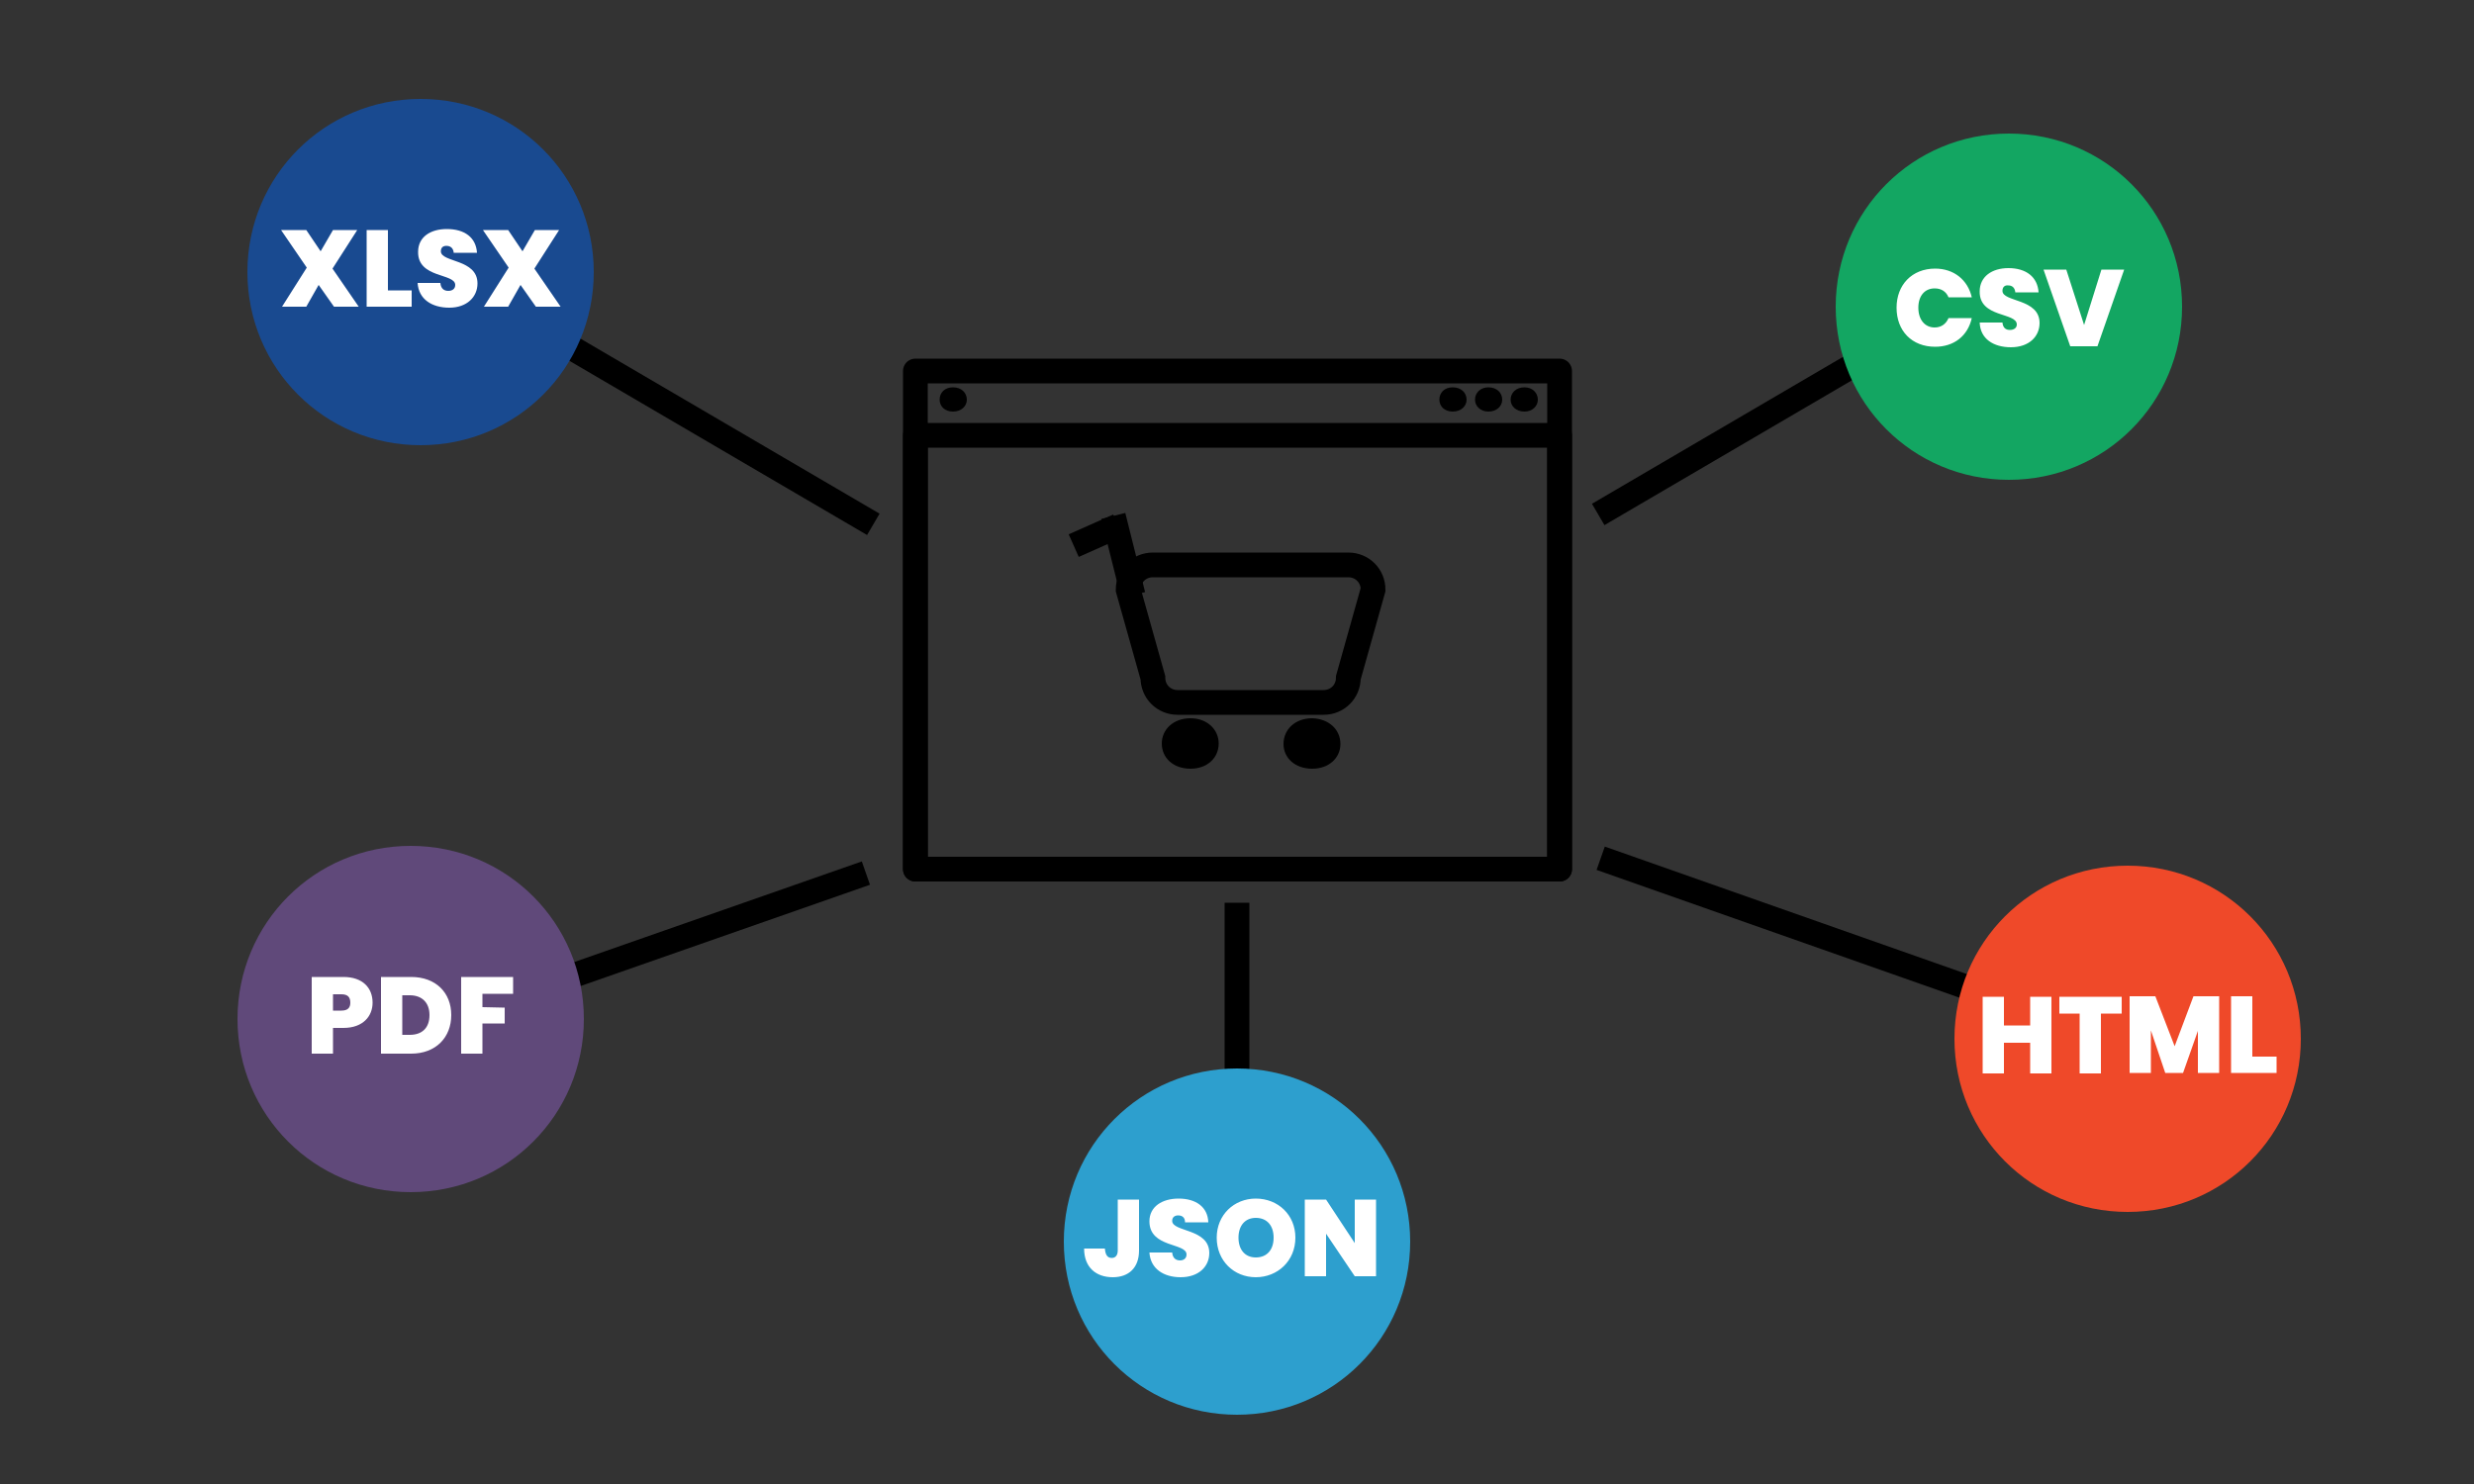 <?xml version="1.0" encoding="UTF-8"?>
<svg xmlns="http://www.w3.org/2000/svg" version="1.2" viewBox="0 0 500 300" width="500" height="300">
  <rect x="0" y="0" width="500" height="300" fill="#333333" stroke="none"/>
  <title>New Project</title>
  <style>
		.s0 { fill: none;stroke: #000000;stroke-miterlimit:100;stroke-width: 5 } 
		.s1 { fill: #194a90 } 
		.s2 { fill: #ffffff } 
		.s3 { fill: #13a662 } 
		.s4 { fill: #60497a } 
		.s5 { fill: #ef4929 } 
		.s6 { fill: #2d9fce } 
		.s7 { fill: #000000 } 
		.s8 { fill: none;stroke: #000000;stroke-linejoin: round;stroke-width: 5 } 
	</style>
  <g id="xlsx">
    <path id="line" fill-rule="evenodd" class="s0" d="m115 70l61.5 36z"></path>
    <path id="XLSX" fill-rule="evenodd" class="s1" d="m85 90c-19.4 0-35-15.6-35-35 0-19.4 15.6-35 35-35 19.4 0 35 15.6 35 35 0 19.4-15.6 35-35 35z"></path>
    <path id="XLSX" class="s2" aria-label="XLSX" d="m67.5 62h5l-5.3-7.7 5-7.8h-4.9l-2.5 4.3-2.9-4.3h-5.1l5.2 7.6-5 7.9h4.9l2.5-4.4zm6.6-15.5v15.5h9.1v-3.3h-4.8v-12.2zm22.4 10.8c0-5-7.4-4.2-7.4-6.5 0-0.8 0.5-1.1 1.1-1.1 0.8 0 1.4 0.4 1.5 1.4h4.7c-0.2-3.1-2.5-4.8-6.1-4.8-3.3 0-5.8 1.6-5.8 4.6-0.1 5.4 7.5 4.3 7.5 6.7 0 0.8-0.6 1.2-1.4 1.2-0.8 0-1.5-0.4-1.6-1.6h-4.6c0.2 3.3 2.9 5 6.4 5 3.6 0 5.7-2.2 5.7-4.9zm11.8 4.7h5l-5.3-7.7 5-7.8h-4.9l-2.5 4.3-2.9-4.3h-5.1l5.2 7.6-5 7.9h4.9l2.5-4.4z"></path>
  </g>
  <g id="csv">
    <path id="line copy 4" fill-rule="evenodd" class="s0" d="m384.5 68l-61.5 36z"></path>
    <path id="CSV" fill-rule="evenodd" class="s3" d="m406 97c-19.4 0-35-15.6-35-35 0-19.4 15.6-35 35-35 19.4 0 35 15.6 35 35 0 19.4-15.6 35-35 35z"></path>
    <path id="CSV" class="s2" aria-label="CSV" d="m383.3 62.2c0 4.7 3.1 7.9 7.8 7.9 3.8 0 6.6-2.2 7.4-5.8h-4.7c-0.5 1.2-1.5 1.9-2.8 1.9-2 0-3.3-1.6-3.3-4 0-2.4 1.3-3.9 3.3-3.9 1.3 0 2.3 0.6 2.8 1.8h4.7c-0.8-3.5-3.6-5.8-7.4-5.8-4.7 0-7.8 3.3-7.8 7.9zm28.9 3.1c0-5-7.5-4.2-7.5-6.5 0-0.8 0.5-1.2 1.2-1.1 0.7 0 1.3 0.4 1.4 1.4h4.7c-0.2-3.1-2.5-4.9-6.1-4.9-3.3 0-5.8 1.7-5.8 4.7-0.1 5.4 7.5 4.2 7.5 6.7 0 0.7-0.6 1.1-1.4 1.1-0.8 0-1.4-0.4-1.5-1.5h-4.6c0.1 3.3 2.8 5 6.3 5 3.7 0 5.8-2.2 5.8-4.9zm9 0.4l-3.6-11.2h-4.6l5.4 15.5h5.5l5.4-15.5h-4.6z"></path>
  </g>
  <g id="pdf">
    <path id="line copy" fill-rule="evenodd" class="s0" d="m115 197.5l60-21z"></path>
    <path id="PDF" fill-rule="evenodd" class="s4" d="m83 241c-19.4 0-35-15.6-35-35 0-19.4 15.6-35 35-35 19.4 0 35 15.6 35 35 0 19.4-15.6 35-35 35z"></path>
    <path id="PDF" class="s2" aria-label="PDF" d="m67.3 204.3v-3.3h1.7c1.3 0 1.8 0.6 1.8 1.7 0 1-0.5 1.6-1.8 1.6zm8-1.6c0-3-2-5.2-5.9-5.2h-6.4v15.5h4.3v-5.2h2.1c4 0 5.9-2.4 5.9-5.1zm7.8-5.2h-6.1v15.5h6.1c5 0 8.1-3.3 8.1-7.8 0-4.5-3.1-7.7-8.1-7.7zm-1.8 11.7v-8h1.5c2.5 0 4 1.5 4 4 0 2.6-1.5 4-4 4zm11.9 3.8h4.3v-6.1h4.5v-3.2l-4.5-0.1v-2.7h6.2v-3.4h-10.5z"></path>
  </g>
  <g id="html">
    <path id="line copy 3" fill-rule="evenodd" class="s0" d="m403 201.5l-79.5-28z"></path>
    <path id="HTML" fill-rule="evenodd" class="s5" d="m430 245c-19.4 0-35-15.6-35-35 0-19.4 15.6-35 35-35 19.4 0 35 15.6 35 35 0 19.4-15.6 35-35 35z"></path>
    <path id="HTML" class="s2" aria-label="HTML" d="m410.3 217h4.3v-15.5h-4.3v5.8h-5.3v-5.8h-4.3v15.5h4.3v-6.2h5.3zm5.9-12.1h4.1v12.1h4.3v-12.1h4.2v-3.4h-12.6zm14.2 12h4.3v-8.6l2.9 8.6h3.6l3-8.5v8.5h4.3v-15.5h-5.2l-3.8 10.1-3.9-10.1h-5.2zm20.5-15.5v15.5h9.2v-3.3h-4.9v-12.2z"></path>
  </g>
  <g id="json">
    <path id="line copy 2" fill-rule="evenodd" class="s0" d="m250 219v-36.5z"></path>
    <path id="JSON" fill-rule="evenodd" class="s6" d="m250 286c-19.4 0-35-15.6-35-35 0-19.4 15.6-35 35-35 19.4 0 35 15.6 35 35 0 19.4-15.6 35-35 35z"></path>
    <path id="JSON" class="s2" aria-label="JSON" d="m225.9 252.8c0 1-0.5 1.5-1.2 1.5-0.8 0-1.3-0.5-1.4-1.9h-4.2c0 3.8 2.4 5.8 5.8 5.8 3.2 0 5.3-1.9 5.3-5.4v-10.3h-4.3zm18.5 0.5c0-5-7.5-4.2-7.5-6.5 0-0.8 0.6-1.1 1.2-1.1 0.8 0 1.4 0.4 1.4 1.4h4.7c-0.1-3.1-2.5-4.8-6-4.8-3.3 0-5.9 1.6-5.9 4.6 0 5.4 7.5 4.3 7.5 6.7 0 0.8-0.6 1.2-1.3 1.2-0.8 0-1.5-0.4-1.6-1.6h-4.6c0.2 3.3 2.9 5 6.3 5 3.7 0 5.8-2.2 5.8-4.9zm17.4-3.1c0-4.6-3.5-7.9-8-7.9-4.4 0-7.9 3.3-7.9 7.9 0 4.7 3.5 8 7.9 8 4.4 0 8-3.3 8-8zm-11.5 0c0-2.4 1.3-4 3.5-4 2.3 0 3.6 1.6 3.6 4 0 2.4-1.3 4-3.6 4-2.2 0-3.5-1.6-3.5-4zm23.5-7.7v8.8l-5.8-8.8h-4.3v15.5h4.3v-8.6l5.8 8.6h4.3v-15.5z"></path>
  </g>
  <g id="webstore">
    <g id="webpage">
      <path id="..." class="s7" aria-label="..." d="m296.4 80.8c0-1.4-1.1-2.5-2.8-2.5-1.7 0-2.7 1.1-2.7 2.5 0 1.3 1 2.4 2.7 2.4 1.7 0 2.8-1.1 2.8-2.4zm7.2 0c0-1.4-1.1-2.5-2.8-2.5-1.6 0-2.7 1.1-2.7 2.5 0 1.3 1.1 2.4 2.7 2.4 1.7 0 2.8-1.1 2.8-2.4zm7.2 0c0-1.4-1.1-2.5-2.7-2.5-1.7 0-2.8 1.1-2.8 2.5 0 1.3 1.1 2.4 2.8 2.4 1.6 0 2.7-1.1 2.7-2.4z"></path>
      <path id="." class="s7" aria-label="." d="m195.4 80.8c0-1.4-1.1-2.5-2.8-2.5-1.7 0-2.7 1.1-2.7 2.5 0 1.3 1 2.4 2.7 2.4 1.7 0 2.8-1.1 2.8-2.4z"></path>
      <path id="Shape 1 copy" fill-rule="evenodd" class="s8" d="m315.2 88v87.7h-130.2v-87.7z"></path>
      <path id="Shape 1" fill-rule="evenodd" class="s8" d="m315.2 75v100.7h-130.2v-100.7z"></path>
    </g>
    <g id="trolly">
      <path id="Layer 1" fill-rule="evenodd" class="s0" d="m233 114.2h39.5c2.8 0 5 2.2 5 5l-5 17.8c0 2.8-2.2 5-5 5h-29.5c-2.8 0-5-2.2-5-5l-5-17.8c0-2.8 2.2-5 5-5z"></path>
      <path id="Layer 2" fill-rule="evenodd" class="s0" d="m229 120.3l-4-16z"></path>
      <path id="Layer 2 copy" fill-rule="evenodd" class="s0" d="m217 110.3l9-4z"></path>
      <path id=". ." class="s7" aria-label=". ." d="m246.3 150.3c0-2.8-2.3-5.1-5.7-5.1-3.5 0-5.8 2.3-5.8 5.1 0 2.9 2.3 5.1 5.8 5.1 3.4 0 5.7-2.2 5.7-5.1zm24.6 0.1c0-2.9-2.3-5.1-5.7-5.2-3.5 0-5.8 2.3-5.8 5.2 0 2.8 2.3 5 5.8 5 3.4 0 5.7-2.2 5.7-5z"></path>
    </g>
  </g>
</svg>
